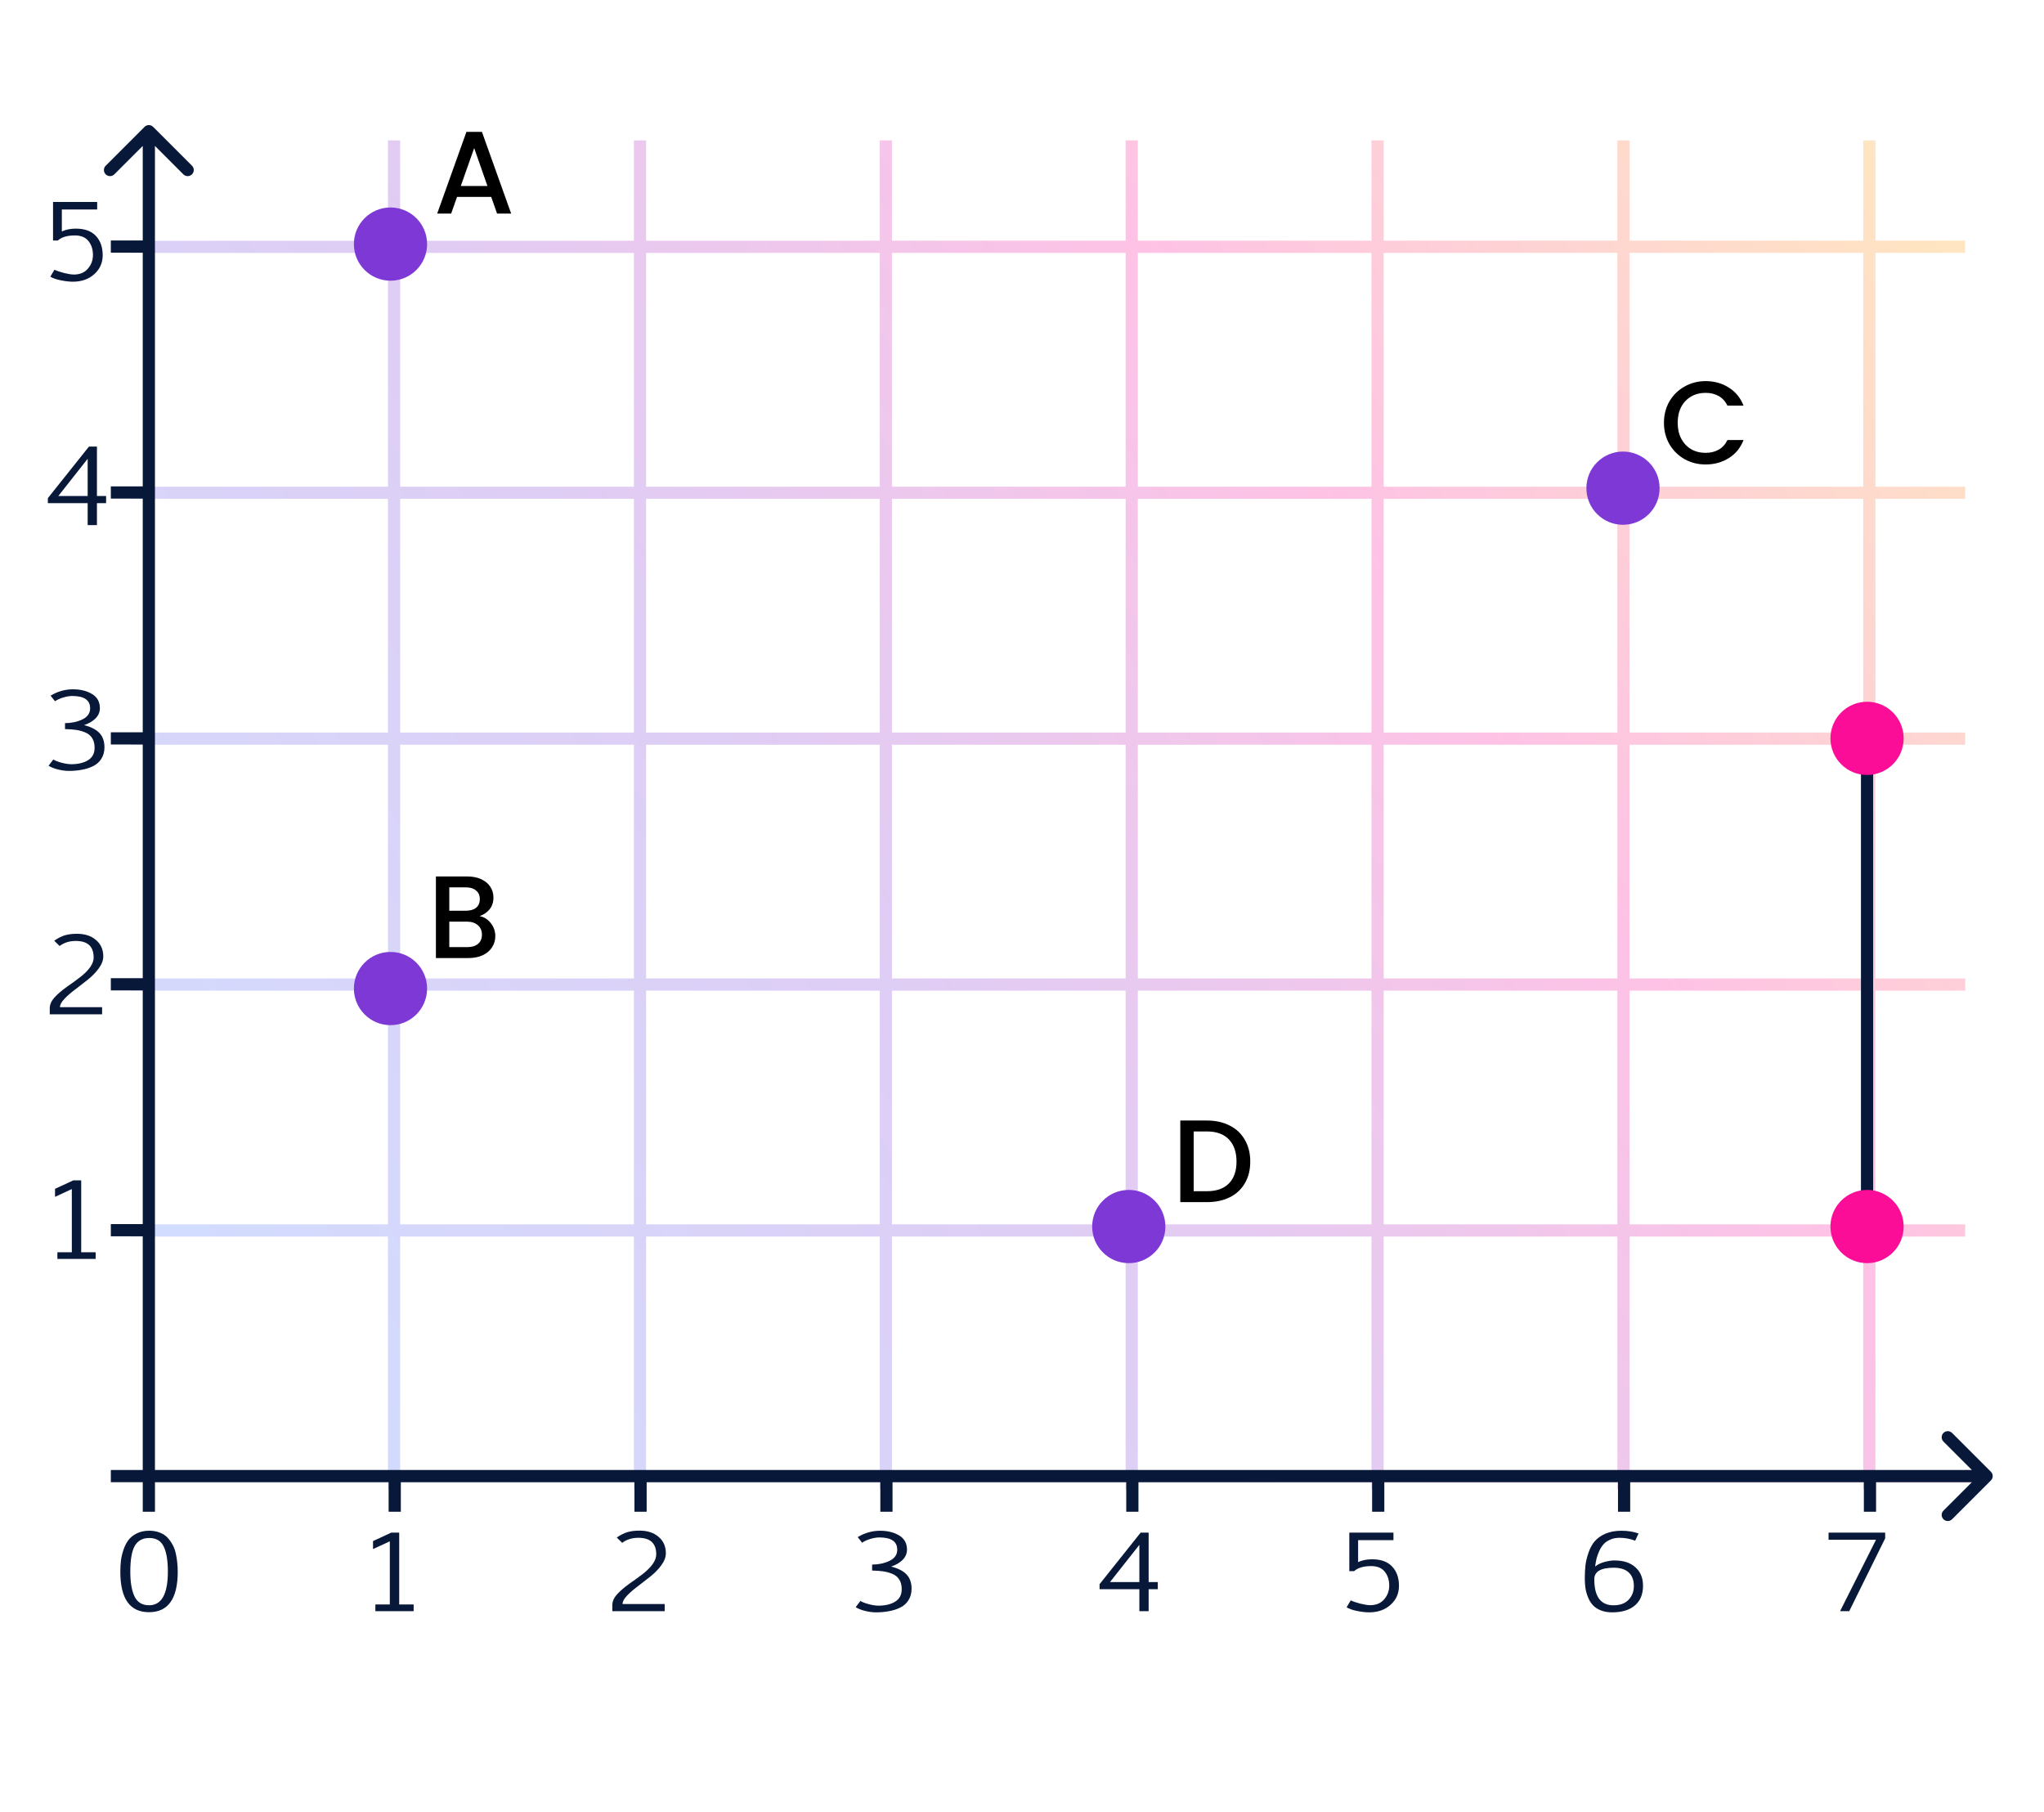 <svg width="335" height="297" viewBox="0 0 335 297" fill="none" xmlns="http://www.w3.org/2000/svg">
<rect width="335" height="297" fill="white"/>
<path d="M64.586 244.028V23M104.891 244.028V23M145.188 244.028V23M185.484 244.028V23M225.781 244.028V23M266.078 244.028V23M306.375 244.028V23M21.512 201.646H322.086M325.488 241.943H24.914M21.512 161.348H322.086M21.512 121.05H322.086M322.081 80.753H21.508M322.073 40.43L21.5 40.455" stroke="url(#paint0_linear_5311_2607)" stroke-opacity="0.25" stroke-width="2"/>
<path d="M326.301 242.605C326.692 242.214 326.692 241.581 326.301 241.19L319.937 234.826C319.547 234.436 318.913 234.436 318.523 234.826C318.132 235.217 318.132 235.85 318.523 236.241L324.18 241.897L318.523 247.554C318.132 247.945 318.132 248.578 318.523 248.969C318.913 249.359 319.547 249.359 319.937 248.969L326.301 242.605ZM325.594 240.897L25.02 240.897V242.897L325.594 242.897V240.897Z" fill="#081839"/>
<path d="M64.695 241.326V247.739V241.326Z" fill="#081839"/>
<path d="M64.695 241.326V247.739" stroke="#081839" stroke-width="2"/>
<path d="M24.398 241.326V247.739V241.326Z" fill="#081839"/>
<path d="M24.398 241.326V247.739" stroke="#081839" stroke-width="2"/>
<path d="M104.984 241.326V247.739V241.326Z" fill="#081839"/>
<path d="M104.984 241.326V247.739" stroke="#081839" stroke-width="2"/>
<path d="M145.281 241.326V247.739V241.326Z" fill="#081839"/>
<path d="M145.281 241.326V247.739" stroke="#081839" stroke-width="2"/>
<path d="M185.586 241.326V247.739V241.326Z" fill="#081839"/>
<path d="M185.586 241.326V247.739" stroke="#081839" stroke-width="2"/>
<path d="M225.883 241.326V247.739V241.326Z" fill="#081839"/>
<path d="M225.883 241.326V247.739" stroke="#081839" stroke-width="2"/>
<path d="M266.18 241.326V247.739V241.326Z" fill="#081839"/>
<path d="M266.18 241.326V247.739" stroke="#081839" stroke-width="2"/>
<path d="M306.477 241.326V247.739V241.326Z" fill="#081839"/>
<path d="M306.477 241.326V247.739" stroke="#081839" stroke-width="2"/>
<path d="M24.578 201.6H18.164H24.578Z" fill="#081839"/>
<path d="M24.578 201.6H18.164" stroke="#081839" stroke-width="2"/>
<path d="M24.578 241.897H18.164H24.578Z" fill="#081839"/>
<path d="M24.578 241.897H18.164" stroke="#081839" stroke-width="2"/>
<path d="M24.578 161.303H18.164H24.578Z" fill="#081839"/>
<path d="M24.578 161.303H18.164" stroke="#081839" stroke-width="2"/>
<path d="M24.578 121.005H18.164H24.578Z" fill="#081839"/>
<path d="M24.578 121.005H18.164" stroke="#081839" stroke-width="2"/>
<path d="M24.578 80.706H18.164H24.578Z" fill="#081839"/>
<path d="M24.578 80.706H18.164" stroke="#081839" stroke-width="2"/>
<path d="M24.578 40.408H18.164H24.578Z" fill="#081839"/>
<path d="M24.578 40.408H18.164" stroke="#081839" stroke-width="2"/>
<path d="M25.102 20.793C24.711 20.402 24.078 20.402 23.687 20.793L17.323 27.157C16.933 27.547 16.933 28.18 17.323 28.571C17.714 28.962 18.347 28.962 18.738 28.571L24.395 22.914L30.051 28.571C30.442 28.962 31.075 28.962 31.466 28.571C31.856 28.18 31.856 27.547 31.466 27.157L25.102 20.793ZM25.395 242.517V21.5H23.395V242.517H25.395Z" fill="#081839"/>
<path d="M9.019 196.131V194.823L12.002 193.438H13.31V205.213H15.677V206.31H9.404V205.213H11.771V194.861L9.019 196.131Z" fill="#081839"/>
<path d="M8.154 166.226V165.264C8.154 164.648 8.397 164.064 8.885 163.513C9.385 162.948 10.091 162.339 11.001 161.685C11.142 161.582 11.489 161.338 12.04 160.954C12.592 160.556 13.002 160.248 13.272 160.03C14.657 158.914 15.35 157.875 15.35 156.913C15.35 155.104 14.375 154.2 12.425 154.2C11.386 154.2 10.501 154.476 9.77 155.027L8.885 154.162C9.488 153.738 10.065 153.443 10.616 153.277C11.181 153.11 11.848 153.026 12.617 153.026C13.913 153.026 14.952 153.366 15.734 154.046C16.53 154.713 16.927 155.611 16.927 156.74C16.927 157.368 16.684 158.016 16.196 158.683C15.709 159.35 15.112 159.966 14.407 160.53C13.714 161.082 13.021 161.621 12.329 162.147C11.636 162.66 11.046 163.173 10.559 163.686C10.071 164.199 9.828 164.654 9.828 165.052H16.735V166.226H8.154Z" fill="#081839"/>
<path d="M7.961 125.486L8.731 124.467C9.051 124.659 9.52 124.839 10.135 125.005C10.751 125.159 11.264 125.236 11.675 125.236C12.803 125.236 13.721 125.018 14.426 124.582C15.144 124.146 15.504 123.466 15.504 122.543C15.504 121.914 15.375 121.395 15.119 120.984C14.862 120.561 14.49 120.247 14.003 120.041C13.515 119.836 13.015 119.695 12.502 119.618C11.989 119.541 11.373 119.496 10.655 119.483V118.502C11.694 118.502 12.637 118.303 13.483 117.906C14.343 117.495 14.772 116.886 14.772 116.078C14.772 114.731 13.797 114.057 11.848 114.057C11.399 114.057 10.899 114.141 10.347 114.308C9.795 114.474 9.353 114.68 9.019 114.923L8.288 114C9.456 113.307 10.674 112.961 11.944 112.961C13.188 112.961 14.234 113.217 15.08 113.73C15.94 114.243 16.369 115.019 16.369 116.058C16.369 116.7 16.126 117.264 15.638 117.752C15.151 118.226 14.529 118.585 13.772 118.829C14.901 119.111 15.741 119.541 16.292 120.118C16.844 120.695 17.12 121.478 17.12 122.466C17.12 123.184 16.953 123.806 16.619 124.332C16.299 124.858 15.85 125.262 15.273 125.544C14.708 125.826 14.093 126.025 13.425 126.141C12.771 126.269 12.053 126.333 11.271 126.333C10.745 126.333 10.161 126.256 9.52 126.102C8.891 125.948 8.372 125.743 7.961 125.486Z" fill="#081839"/>
<path d="M7.846 82.458V81.63L14.58 73.184H15.888V81.284H17.389V82.458H15.888V86.056H14.368V82.458H7.846ZM9.558 81.284H14.368V75.185L9.558 81.284Z" fill="#081839"/>
<path d="M8.25 45.337L8.923 44.202C9.295 44.381 9.821 44.561 10.501 44.74C11.194 44.907 11.732 44.99 12.117 44.99C13.092 44.99 13.855 44.67 14.407 44.028C14.958 43.387 15.234 42.637 15.234 41.777C15.234 40.879 14.991 40.123 14.503 39.507C14.016 38.891 13.272 38.583 12.271 38.583C11.027 38.583 10.097 38.859 9.481 39.411H8.692V33.1H15.927V34.331H10.135V37.929C10.802 37.621 11.566 37.467 12.425 37.467C13.874 37.467 14.971 37.865 15.715 38.66C16.459 39.456 16.831 40.507 16.831 41.816C16.831 43.073 16.369 44.112 15.446 44.933C14.535 45.754 13.368 46.164 11.944 46.164C11.367 46.164 10.7 46.087 9.943 45.933C9.199 45.779 8.635 45.581 8.25 45.337Z" fill="#081839"/>
<path d="M61.137 253.855V252.546L64.119 251.161H65.427V262.936H67.794V264.033H61.521V262.936H63.888V252.585L61.137 253.855Z" fill="#081839"/>
<path d="M19.721 257.562C19.721 256.934 19.753 256.344 19.817 255.792C19.881 255.228 20.016 254.638 20.221 254.022C20.426 253.394 20.696 252.855 21.029 252.406C21.363 251.957 21.824 251.585 22.414 251.29C23.005 250.995 23.684 250.847 24.454 250.847C25.095 250.847 25.672 250.95 26.186 251.155C26.699 251.348 27.122 251.623 27.456 251.983C27.789 252.342 28.071 252.739 28.302 253.176C28.533 253.599 28.706 254.08 28.822 254.619C28.937 255.145 29.014 255.645 29.052 256.119C29.104 256.581 29.129 257.062 29.129 257.562C29.129 261.988 27.558 264.201 24.416 264.201C21.286 264.201 19.721 261.988 19.721 257.562ZM21.356 257.562C21.356 259.307 21.587 260.66 22.049 261.622C22.511 262.584 23.306 263.065 24.435 263.065C26.487 263.065 27.513 261.225 27.513 257.543C27.513 255.722 27.282 254.349 26.821 253.426C26.372 252.502 25.589 252.04 24.473 252.04C23.383 252.04 22.588 252.47 22.087 253.329C21.6 254.189 21.356 255.6 21.356 257.562Z" fill="#081839"/>
<path d="M100.357 264.033V263.071C100.357 262.455 100.6 261.872 101.088 261.32C101.588 260.756 102.294 260.147 103.204 259.492C103.345 259.39 103.692 259.146 104.243 258.761C104.795 258.364 105.205 258.056 105.475 257.838C106.86 256.722 107.553 255.683 107.553 254.721C107.553 252.912 106.578 252.008 104.628 252.008C103.589 252.008 102.704 252.284 101.973 252.835L101.088 251.969C101.691 251.546 102.268 251.251 102.82 251.084C103.384 250.917 104.051 250.834 104.821 250.834C106.116 250.834 107.155 251.174 107.938 251.854C108.733 252.521 109.13 253.419 109.13 254.548C109.13 255.176 108.887 255.824 108.399 256.491C107.912 257.158 107.315 257.774 106.61 258.338C105.917 258.89 105.225 259.428 104.532 259.954C103.839 260.467 103.249 260.98 102.762 261.493C102.274 262.007 102.031 262.462 102.031 262.86H108.938V264.033H100.357Z" fill="#081839"/>
<path d="M140.242 263.379L141.012 262.359C141.333 262.552 141.801 262.731 142.417 262.898C143.032 263.052 143.545 263.129 143.956 263.129C145.085 263.129 146.002 262.911 146.707 262.475C147.426 262.039 147.785 261.359 147.785 260.435C147.785 259.807 147.657 259.287 147.4 258.877C147.143 258.453 146.771 258.139 146.284 257.934C145.797 257.729 145.296 257.588 144.783 257.511C144.27 257.434 143.654 257.389 142.936 257.376V256.395C143.975 256.395 144.918 256.196 145.765 255.798C146.624 255.388 147.054 254.778 147.054 253.97C147.054 252.623 146.079 251.95 144.129 251.95C143.68 251.95 143.18 252.033 142.628 252.2C142.077 252.367 141.634 252.572 141.301 252.816L140.57 251.892C141.737 251.2 142.955 250.853 144.225 250.853C145.469 250.853 146.515 251.11 147.361 251.623C148.221 252.136 148.651 252.912 148.651 253.951C148.651 254.592 148.407 255.157 147.919 255.644C147.432 256.119 146.81 256.478 146.053 256.722C147.182 257.004 148.022 257.434 148.574 258.011C149.125 258.588 149.401 259.371 149.401 260.358C149.401 261.077 149.234 261.699 148.901 262.225C148.58 262.75 148.131 263.155 147.554 263.437C146.99 263.719 146.374 263.918 145.707 264.033C145.053 264.161 144.334 264.226 143.552 264.226C143.026 264.226 142.442 264.149 141.801 263.995C141.172 263.841 140.653 263.636 140.242 263.379Z" fill="#081839"/>
<path d="M180.213 260.435V259.608L186.947 251.161H188.256V259.261H189.756V260.435H188.256V264.033H186.736V260.435H180.213ZM181.925 259.261H186.736V253.162L181.925 259.261Z" fill="#081839"/>
<path d="M220.703 263.398L221.376 262.263C221.748 262.443 222.274 262.622 222.954 262.802C223.647 262.969 224.185 263.052 224.57 263.052C225.545 263.052 226.308 262.731 226.86 262.09C227.412 261.449 227.687 260.698 227.687 259.839C227.687 258.941 227.444 258.184 226.956 257.568C226.469 256.953 225.725 256.645 224.724 256.645C223.48 256.645 222.55 256.921 221.934 257.472H221.145V251.161H228.38V252.393H222.588V255.991C223.256 255.683 224.019 255.529 224.878 255.529C226.328 255.529 227.424 255.926 228.168 256.722C228.912 257.517 229.284 258.569 229.284 259.877C229.284 261.134 228.822 262.173 227.899 262.994C226.988 263.815 225.821 264.226 224.397 264.226C223.82 264.226 223.153 264.149 222.396 263.995C221.652 263.841 221.088 263.642 220.703 263.398Z" fill="#081839"/>
<path d="M259.738 258.684C259.738 257.876 259.776 257.139 259.853 256.472C259.943 255.792 260.116 255.093 260.372 254.374C260.629 253.643 260.969 253.034 261.392 252.546C261.816 252.059 262.393 251.655 263.124 251.334C263.868 251.014 264.74 250.853 265.741 250.853C266.767 250.853 267.703 251.001 268.55 251.296L267.992 252.489C267.197 252.168 266.337 252.008 265.414 252.008C264.849 252.008 264.342 252.11 263.894 252.316C263.445 252.508 263.085 252.758 262.816 253.066C262.547 253.361 262.309 253.733 262.104 254.182C261.912 254.618 261.764 255.029 261.662 255.413C261.572 255.798 261.495 256.234 261.431 256.722C261.79 256.414 262.277 256.17 262.893 255.991C263.522 255.811 264.092 255.721 264.605 255.721C266.068 255.721 267.209 256.093 268.03 256.837C268.864 257.568 269.281 258.582 269.281 259.877C269.281 261.275 268.832 262.353 267.934 263.11C267.049 263.854 265.811 264.226 264.221 264.226C263.515 264.226 262.893 264.117 262.354 263.899C261.816 263.68 261.386 263.398 261.065 263.052C260.744 262.706 260.481 262.282 260.276 261.782C260.071 261.282 259.93 260.788 259.853 260.3C259.776 259.8 259.738 259.261 259.738 258.684ZM261.296 258.8C261.296 261.647 262.348 263.071 264.451 263.071C265.503 263.071 266.318 262.776 266.895 262.186C267.485 261.583 267.78 260.82 267.78 259.896C267.78 258.96 267.504 258.229 266.953 257.703C266.401 257.177 265.58 256.914 264.49 256.914C262.361 256.914 261.296 257.543 261.296 258.8Z" fill="#081839"/>
<path d="M299.693 252.335V251.161H308.967V252.104L303.079 264.033H301.578L307.466 252.335H299.693Z" fill="#081839"/>
<circle cx="64" cy="162" r="6" fill="#7D38D6"/>
<circle cx="266" cy="80" r="6" fill="#7D38D6"/>
<circle cx="185" cy="201" r="6" fill="#7D38D6"/>
<circle cx="64" cy="40" r="6" fill="#7D38D6"/>
<line x1="306" y1="204" x2="306" y2="122" stroke="#081839" stroke-width="2"/>
<path d="M78.601 150.131C79.319 150.259 79.928 150.638 80.428 151.266C80.929 151.895 81.179 152.607 81.179 153.402C81.179 154.082 80.999 154.698 80.64 155.249C80.294 155.788 79.787 156.218 79.12 156.538C78.453 156.846 77.677 157 76.792 157H71.443V143.628H76.542C77.453 143.628 78.235 143.782 78.889 144.089C79.543 144.397 80.037 144.814 80.371 145.34C80.704 145.853 80.871 146.43 80.871 147.072C80.871 147.841 80.666 148.483 80.255 148.996C79.845 149.509 79.293 149.887 78.601 150.131ZM73.636 149.246H76.349C77.068 149.246 77.626 149.086 78.023 148.765C78.434 148.431 78.639 147.957 78.639 147.341C78.639 146.738 78.434 146.27 78.023 145.937C77.626 145.59 77.068 145.417 76.349 145.417H73.636V149.246ZM76.6 155.211C77.344 155.211 77.927 155.031 78.35 154.672C78.774 154.313 78.985 153.812 78.985 153.171C78.985 152.517 78.761 151.997 78.312 151.613C77.863 151.228 77.267 151.035 76.523 151.035H73.636V155.211H76.6Z" fill="black"/>
<path d="M272.712 69.285C272.712 67.977 273.013 66.803 273.616 65.764C274.232 64.725 275.059 63.917 276.098 63.34C277.15 62.749 278.298 62.455 279.542 62.455C280.966 62.455 282.23 62.807 283.333 63.513C284.449 64.205 285.257 65.193 285.757 66.476H283.121C282.775 65.77 282.294 65.244 281.678 64.898C281.062 64.552 280.35 64.379 279.542 64.379C278.657 64.379 277.868 64.577 277.176 64.975C276.483 65.373 275.938 65.944 275.54 66.688C275.155 67.431 274.963 68.297 274.963 69.285C274.963 70.273 275.155 71.138 275.54 71.882C275.938 72.626 276.483 73.204 277.176 73.614C277.868 74.012 278.657 74.211 279.542 74.211C280.35 74.211 281.062 74.037 281.678 73.691C282.294 73.345 282.775 72.819 283.121 72.113H285.757C285.257 73.396 284.449 74.384 283.333 75.076C282.23 75.769 280.966 76.115 279.542 76.115C278.285 76.115 277.137 75.827 276.098 75.25C275.059 74.66 274.232 73.845 273.616 72.806C273.013 71.767 272.712 70.593 272.712 69.285Z" fill="black"/>
<path d="M197.811 183.628C199.235 183.628 200.479 183.903 201.543 184.455C202.621 184.994 203.448 185.776 204.025 186.802C204.616 187.816 204.911 189.002 204.911 190.362C204.911 191.722 204.616 192.902 204.025 193.902C203.448 194.903 202.621 195.672 201.543 196.211C200.479 196.737 199.235 197 197.811 197H193.443V183.628H197.811ZM197.811 195.211C199.376 195.211 200.575 194.787 201.409 193.941C202.242 193.094 202.659 191.901 202.659 190.362C202.659 188.81 202.242 187.598 201.409 186.725C200.575 185.853 199.376 185.417 197.811 185.417H195.637V195.211H197.811Z" fill="black"/>
<path d="M80.505 32.268H74.906L73.944 35H71.654L76.445 21.608H78.985L83.776 35H81.467L80.505 32.268ZM79.889 30.478L77.715 24.264L75.522 30.478H79.889Z" fill="black"/>
<circle cx="306" cy="201" r="6" fill="#FB0D98"/>
<circle cx="306" cy="121" r="6" fill="#FB0D98"/>
<defs>
<linearGradient id="paint0_linear_5311_2607" x1="41" y1="238" x2="322.073" y2="39.93" gradientUnits="userSpaceOnUse">
<stop stop-color="#467AFF"/>
<stop offset="0.38" stop-color="#7D38D6"/>
<stop offset="0.68" stop-color="#FB0D98"/>
<stop offset="1" stop-color="#FF9B05"/>
</linearGradient>
</defs>
</svg>
